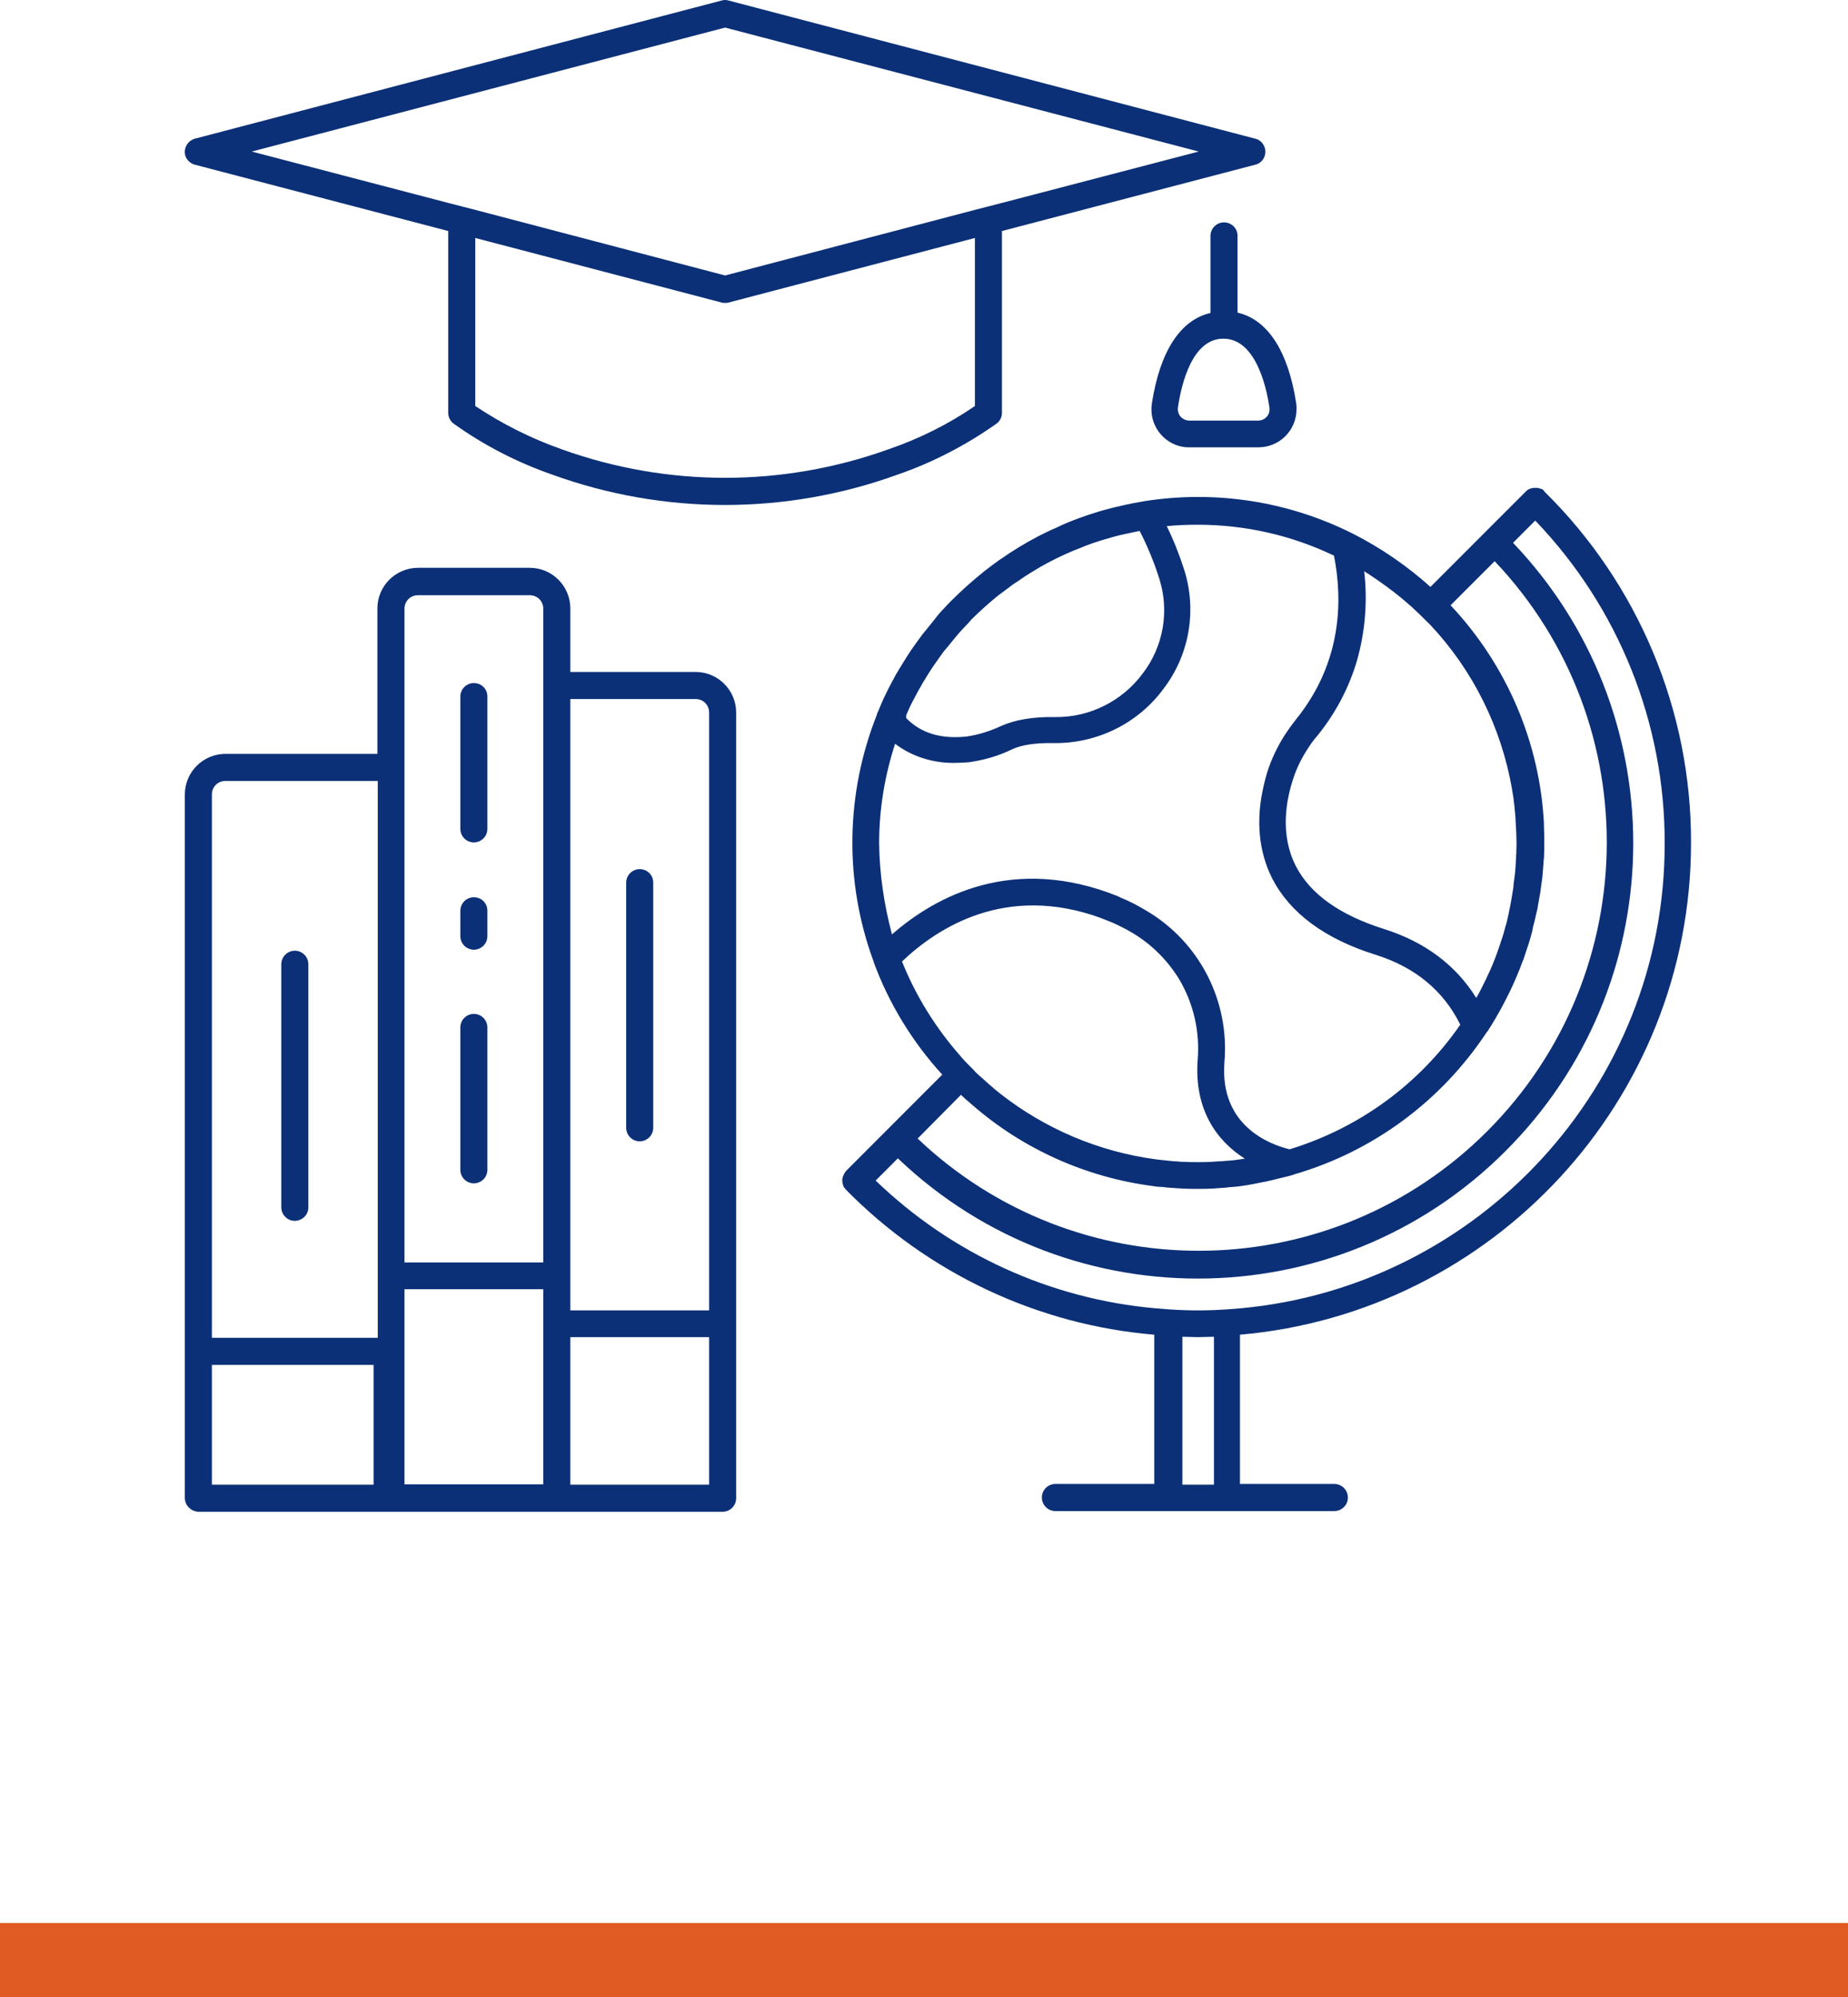 <?xml version="1.0" encoding="UTF-8"?> <svg xmlns="http://www.w3.org/2000/svg" width="50" height="54" viewBox="0 0 50 54" fill="none"><path d="M5.273 4.454L12.127 6.247V11.167C12.127 11.279 12.183 11.392 12.277 11.458C13.103 12.049 14.004 12.509 14.952 12.838C17.966 13.927 21.261 13.927 24.274 12.838C25.232 12.509 26.133 12.04 26.959 11.458C27.053 11.392 27.109 11.279 27.109 11.167V6.247L33.962 4.454C34.159 4.408 34.272 4.21 34.225 4.013C34.188 3.882 34.094 3.779 33.962 3.75L19.712 0.014C19.646 -0.005 19.59 -0.005 19.524 0.014L5.273 3.75C5.076 3.807 4.964 4.004 5.011 4.201C5.048 4.323 5.142 4.417 5.273 4.454ZM26.377 10.979C25.654 11.476 24.856 11.871 24.03 12.152C21.176 13.176 18.059 13.176 15.206 12.152C14.38 11.861 13.591 11.467 12.859 10.979V6.435L19.524 8.181C19.552 8.191 19.59 8.191 19.618 8.191C19.646 8.191 19.683 8.191 19.712 8.181L26.377 6.435V10.979ZM19.618 0.746L32.432 4.098L27.109 5.487L26.743 5.581L26.377 5.675L19.618 7.449L12.859 5.675L12.493 5.581L12.127 5.487L6.813 4.098L19.618 0.746Z" fill="#0B3077"></path><path d="M33.117 6.013C32.92 6.013 32.751 6.173 32.751 6.379V8.463C31.934 8.651 31.381 9.505 31.165 10.913C31.08 11.477 31.465 12.002 32.028 12.087C32.085 12.096 32.132 12.096 32.188 12.096H34.047C34.619 12.096 35.079 11.636 35.079 11.063C35.079 11.007 35.079 10.96 35.07 10.904C34.854 9.496 34.3 8.641 33.483 8.454V6.37C33.483 6.173 33.315 6.013 33.117 6.013ZM34.347 11.026C34.356 11.11 34.338 11.204 34.272 11.27C34.216 11.336 34.131 11.373 34.037 11.373H32.179C32.094 11.373 32.01 11.336 31.944 11.27C31.888 11.204 31.859 11.11 31.869 11.026C31.972 10.331 32.272 9.158 33.099 9.158C33.925 9.158 34.244 10.322 34.347 11.026Z" fill="#0B3077"></path><path d="M41.763 13.26C41.754 13.251 41.754 13.251 41.745 13.241C41.735 13.232 41.716 13.223 41.707 13.223L41.679 13.213C41.669 13.213 41.651 13.204 41.641 13.204C41.632 13.204 41.622 13.194 41.613 13.194C41.604 13.194 41.594 13.194 41.575 13.194C41.566 13.194 41.557 13.194 41.538 13.194H41.51H41.472L41.444 13.204C41.425 13.204 41.416 13.213 41.397 13.213L41.378 13.223C41.369 13.232 41.35 13.232 41.341 13.241C41.322 13.251 41.303 13.269 41.285 13.288L38.703 15.87C38.065 15.297 37.351 14.809 36.591 14.424L36.572 14.415C34.835 13.551 32.883 13.251 30.967 13.551L30.921 13.56C30.752 13.589 30.592 13.617 30.432 13.654C30.376 13.664 30.329 13.682 30.273 13.692C30.132 13.72 30 13.758 29.86 13.795C29.813 13.805 29.775 13.823 29.728 13.833C29.55 13.889 29.372 13.945 29.193 14.011C29.015 14.077 28.846 14.143 28.668 14.227L28.592 14.264C28.433 14.33 28.283 14.405 28.132 14.48L28.076 14.509C27.738 14.687 27.41 14.884 27.09 15.109L27.043 15.138C26.903 15.241 26.762 15.344 26.63 15.447L26.574 15.494C26.283 15.729 26.001 15.982 25.738 16.245L25.654 16.33C25.56 16.433 25.457 16.536 25.363 16.649L25.269 16.771C25.166 16.902 25.053 17.034 24.95 17.165L24.922 17.203C24.819 17.344 24.715 17.485 24.621 17.625L24.518 17.785C24.452 17.888 24.387 18.001 24.321 18.104C24.293 18.16 24.255 18.207 24.227 18.264C24.143 18.423 24.058 18.573 23.983 18.733C23.974 18.742 23.974 18.761 23.964 18.771C23.889 18.921 23.823 19.08 23.758 19.24C23.748 19.259 23.739 19.277 23.73 19.296C23.73 19.306 23.73 19.306 23.73 19.315C22.875 21.456 22.838 23.84 23.636 25.999V26.009C24.049 27.135 24.687 28.177 25.494 29.059L22.913 31.641C22.894 31.66 22.875 31.679 22.866 31.697C22.857 31.716 22.847 31.726 22.838 31.744C22.838 31.754 22.828 31.754 22.828 31.763C22.819 31.782 22.819 31.791 22.81 31.81L22.8 31.829C22.8 31.848 22.8 31.857 22.791 31.876C22.781 31.895 22.791 31.895 22.791 31.904C22.791 31.913 22.791 31.932 22.791 31.942C22.791 31.951 22.791 31.96 22.791 31.97C22.791 31.979 22.8 31.998 22.8 32.007C22.8 32.017 22.81 32.026 22.81 32.045C22.81 32.054 22.819 32.063 22.819 32.073C22.828 32.082 22.828 32.101 22.838 32.111C22.847 32.12 22.847 32.12 22.857 32.129C22.866 32.139 22.875 32.157 22.885 32.167C25.11 34.429 28.076 35.828 31.23 36.091V40.127H28.555C28.358 40.127 28.189 40.287 28.189 40.494C28.189 40.691 28.348 40.86 28.555 40.86H36.102C36.3 40.86 36.469 40.7 36.469 40.494C36.469 40.297 36.309 40.127 36.102 40.127H33.549V36.091C40.374 35.499 45.753 29.764 45.753 22.788C45.762 19.212 44.326 15.785 41.773 13.279C41.791 13.279 41.773 13.269 41.763 13.26ZM36.713 17.869C36.938 17.081 37.004 16.255 36.91 15.447C37.004 15.504 37.098 15.569 37.182 15.626L37.238 15.663C37.567 15.889 37.886 16.133 38.177 16.395C38.355 16.555 38.534 16.733 38.703 16.902C39.858 18.132 40.618 19.672 40.909 21.333C40.918 21.418 40.937 21.493 40.947 21.568C40.956 21.643 40.965 21.718 40.975 21.803C40.984 21.906 40.993 22.009 41.003 22.113C41.003 22.178 41.012 22.235 41.012 22.3C41.022 22.46 41.031 22.619 41.031 22.779C41.031 22.788 41.031 22.798 41.031 22.807C41.031 22.817 41.031 22.826 41.031 22.835C41.031 22.995 41.022 23.155 41.012 23.305C41.012 23.361 41.003 23.418 41.003 23.474C40.993 23.587 40.984 23.699 40.965 23.812C40.956 23.868 40.947 23.924 40.947 23.99C40.928 24.103 40.909 24.225 40.89 24.337C40.881 24.384 40.871 24.441 40.862 24.488C40.834 24.647 40.796 24.807 40.759 24.966C40.759 24.985 40.749 25.004 40.74 25.023C40.703 25.164 40.665 25.304 40.618 25.436C40.599 25.492 40.58 25.549 40.562 25.605C40.524 25.708 40.496 25.802 40.458 25.896C40.43 25.962 40.411 26.018 40.383 26.084C40.346 26.177 40.299 26.281 40.252 26.375C40.224 26.431 40.205 26.487 40.177 26.534C40.111 26.666 40.045 26.806 39.97 26.938L39.942 26.985C39.388 26.093 38.543 25.464 37.435 25.117C36.243 24.741 35.445 24.169 35.06 23.418C34.629 22.573 34.788 21.643 35.004 21.014C35.098 20.733 35.239 20.46 35.408 20.207C35.474 20.104 35.549 20 35.633 19.907C36.131 19.296 36.497 18.602 36.713 17.869ZM24.537 19.296C24.584 19.193 24.631 19.08 24.687 18.977C24.715 18.921 24.743 18.874 24.772 18.817C24.819 18.724 24.866 18.639 24.922 18.545C24.95 18.489 24.978 18.442 25.016 18.386C25.081 18.273 25.157 18.16 25.222 18.057L25.288 17.963C25.372 17.841 25.457 17.719 25.541 17.607L25.645 17.485C25.71 17.4 25.785 17.316 25.851 17.231L25.954 17.109C26.039 17.015 26.123 16.931 26.208 16.837L26.283 16.752C26.518 16.518 26.762 16.302 27.015 16.095L27.081 16.048C27.194 15.964 27.306 15.879 27.419 15.795L27.494 15.748C27.625 15.654 27.757 15.569 27.888 15.485L27.907 15.476C28.189 15.297 28.489 15.138 28.799 14.997L28.883 14.959C29.005 14.903 29.128 14.856 29.25 14.809C29.287 14.79 29.325 14.781 29.362 14.762C29.484 14.715 29.616 14.668 29.738 14.631L29.831 14.602C29.991 14.556 30.141 14.509 30.301 14.471C30.329 14.462 30.357 14.462 30.385 14.452C30.517 14.424 30.648 14.396 30.78 14.368L30.836 14.358C31.052 14.781 31.23 15.213 31.371 15.663C31.643 16.536 31.474 17.485 30.921 18.207C30.367 18.958 29.484 19.4 28.555 19.39H28.517C27.945 19.381 27.466 19.465 27.1 19.625C26.799 19.766 26.48 19.869 26.152 19.916C25.457 19.991 24.912 19.822 24.518 19.418C24.509 19.353 24.527 19.325 24.537 19.296ZM23.786 22.798C23.786 21.887 23.936 20.977 24.218 20.113C24.678 20.46 25.25 20.639 25.832 20.629C25.964 20.629 26.086 20.62 26.217 20.611C26.621 20.554 27.015 20.442 27.381 20.263C27.644 20.141 28.02 20.085 28.489 20.094C29.672 20.113 30.789 19.569 31.484 18.62C32.178 17.71 32.385 16.518 32.047 15.429C31.916 15.015 31.756 14.612 31.568 14.227C31.84 14.199 32.122 14.189 32.404 14.189C33.681 14.189 34.938 14.471 36.093 15.025C36.328 16.217 36.318 17.898 35.07 19.447C34.995 19.54 34.92 19.644 34.854 19.738C34.629 20.057 34.45 20.413 34.319 20.78C34.244 21.005 34.187 21.24 34.141 21.484C34.018 22.16 34.028 22.976 34.422 23.756C34.901 24.685 35.84 25.389 37.229 25.821C38.299 26.159 39.06 26.797 39.51 27.708C38.393 29.322 36.769 30.505 34.892 31.078C34.347 30.946 33.005 30.439 33.127 28.74C33.277 27.069 32.451 25.464 31.005 24.619C30.789 24.488 30.554 24.366 30.32 24.272L30.245 24.234C27.41 23.098 25.316 24.234 24.133 25.267C23.917 24.45 23.795 23.624 23.786 22.798ZM24.405 25.999C25.372 25.079 27.212 23.896 29.766 24.816C29.841 24.844 29.907 24.873 29.982 24.901C30.151 24.966 30.32 25.051 30.479 25.135C31.061 25.445 31.549 25.905 31.897 26.468C32.291 27.126 32.469 27.895 32.404 28.665C32.31 29.97 32.892 30.834 33.681 31.331C33.568 31.35 33.455 31.36 33.343 31.378L33.192 31.388C33.108 31.397 33.023 31.406 32.929 31.406L32.798 31.416C32.667 31.425 32.535 31.425 32.404 31.425C32.272 31.425 32.141 31.425 32.01 31.416C31.962 31.416 31.916 31.416 31.869 31.406C31.784 31.406 31.709 31.397 31.625 31.388L31.446 31.369L31.277 31.35C29.728 31.143 28.273 30.524 27.053 29.566L27.043 29.557C26.968 29.501 26.893 29.435 26.818 29.369L26.752 29.313C26.687 29.257 26.63 29.2 26.565 29.144L26.499 29.088C26.433 29.031 26.377 28.975 26.321 28.909L26.245 28.834C26.17 28.759 26.105 28.693 26.039 28.618C26.02 28.599 26.001 28.581 25.992 28.562C25.326 27.811 24.781 26.938 24.405 25.999ZM26.001 29.604L26.029 29.632C26.086 29.689 26.142 29.735 26.208 29.792C26.236 29.811 26.255 29.839 26.283 29.857C27.663 31.068 29.381 31.838 31.202 32.073C31.259 32.082 31.315 32.092 31.371 32.092C31.427 32.092 31.503 32.101 31.568 32.111C31.653 32.12 31.737 32.12 31.822 32.129L31.981 32.139C32.122 32.148 32.263 32.148 32.404 32.148C32.545 32.148 32.685 32.148 32.826 32.139L32.958 32.129C33.061 32.12 33.164 32.12 33.267 32.101L33.399 32.092C33.521 32.082 33.633 32.063 33.756 32.045L33.962 32.007L34.141 31.97C34.216 31.96 34.291 31.942 34.366 31.923L34.45 31.904C34.6 31.866 34.76 31.829 34.91 31.791L35.004 31.763L35.023 31.754C37.154 31.134 38.994 29.773 40.224 27.914C40.233 27.905 40.233 27.895 40.242 27.895C40.383 27.68 40.515 27.454 40.637 27.229C40.703 27.107 40.768 26.975 40.834 26.844L40.853 26.806C40.918 26.675 40.975 26.544 41.031 26.412C41.087 26.281 41.144 26.14 41.191 26.009L41.219 25.943C41.256 25.83 41.294 25.718 41.331 25.605C41.341 25.577 41.35 25.549 41.36 25.52C41.397 25.389 41.444 25.248 41.472 25.107C41.472 25.107 41.472 25.098 41.472 25.088C41.51 24.957 41.538 24.835 41.566 24.704C41.575 24.666 41.585 24.628 41.594 24.591C41.613 24.478 41.632 24.375 41.651 24.262C41.66 24.234 41.66 24.197 41.669 24.169C41.688 24.028 41.707 23.887 41.726 23.756L41.735 23.671C41.745 23.558 41.754 23.436 41.763 23.324C41.763 23.286 41.763 23.248 41.773 23.22C41.782 23.079 41.782 22.929 41.782 22.788C41.782 22.648 41.782 22.497 41.773 22.347C41.773 22.319 41.773 22.291 41.773 22.263C41.66 20.066 40.759 17.973 39.247 16.367L40.44 15.175C44.636 19.597 44.458 26.581 40.036 30.787C35.774 34.833 29.09 34.833 24.828 30.787L26.001 29.604ZM32.845 40.146H31.991V36.147C32.132 36.147 32.272 36.157 32.413 36.157C32.554 36.157 32.695 36.147 32.845 36.147V40.146ZM33.568 35.377C33.446 35.387 33.324 35.396 33.202 35.406C32.939 35.424 32.676 35.434 32.413 35.434C32.15 35.434 31.887 35.424 31.625 35.406C31.503 35.396 31.381 35.387 31.259 35.377C28.414 35.124 25.748 33.904 23.692 31.923L24.293 31.322C28.996 35.809 36.45 35.631 40.937 30.918C45.274 26.375 45.274 19.221 40.937 14.678L41.538 14.077C43.791 16.424 45.049 19.55 45.04 22.807C45.049 29.369 39.998 34.786 33.568 35.377Z" fill="#0B3077"></path><path d="M5.367 40.879H19.552C19.749 40.879 19.918 40.719 19.918 40.512V19.268C19.918 18.667 19.43 18.17 18.82 18.17H15.431V16.452C15.431 15.851 14.943 15.354 14.333 15.354H11.31C10.709 15.354 10.211 15.842 10.211 16.452V20.385H6.1C5.499 20.385 5.001 20.873 5.001 21.484V40.503C5.001 40.71 5.17 40.869 5.367 40.879ZM15.431 34.504V18.902H18.82C19.026 18.902 19.186 19.062 19.186 19.268V35.434H15.431V34.504ZM15.431 36.157H19.186V40.146H15.431V36.157ZM10.944 20.751V16.461C10.944 16.255 11.103 16.095 11.31 16.095H14.333C14.539 16.095 14.699 16.255 14.699 16.461V34.138H10.944V20.751ZM10.944 34.861H14.699V40.137H10.944V34.861ZM5.733 21.484C5.733 21.277 5.893 21.117 6.1 21.117H10.221V36.175H5.733V21.484ZM5.733 36.908H10.108V40.146H5.733V36.908Z" fill="#0B3077"></path><path d="M7.977 25.708C7.78 25.708 7.611 25.868 7.611 26.074V32.627C7.602 32.824 7.752 33.002 7.958 33.012C8.155 33.021 8.334 32.871 8.343 32.664C8.343 32.655 8.343 32.636 8.343 32.627V26.074C8.343 25.868 8.174 25.708 7.977 25.708Z" fill="#0B3077"></path><path d="M12.821 18.47C12.624 18.47 12.455 18.63 12.455 18.836V22.413C12.455 22.61 12.614 22.779 12.821 22.779C13.018 22.779 13.187 22.62 13.187 22.413V18.836C13.187 18.63 13.027 18.47 12.821 18.47Z" fill="#0B3077"></path><path d="M12.821 24.262C12.624 24.262 12.455 24.422 12.455 24.629V25.314C12.455 25.511 12.614 25.68 12.821 25.68C13.018 25.68 13.187 25.52 13.187 25.314V24.629C13.187 24.422 13.027 24.262 12.821 24.262Z" fill="#0B3077"></path><path d="M12.821 27.417C12.624 27.417 12.455 27.576 12.455 27.783V31.632C12.455 31.829 12.614 31.998 12.821 31.998C13.018 31.998 13.187 31.838 13.187 31.632V27.783C13.187 27.586 13.027 27.417 12.821 27.417Z" fill="#0B3077"></path><path d="M17.308 23.502C17.111 23.502 16.942 23.662 16.942 23.868V30.496C16.942 30.693 17.102 30.862 17.308 30.862C17.505 30.862 17.674 30.702 17.674 30.496V23.868C17.674 23.662 17.515 23.502 17.308 23.502Z" fill="#0B3077"></path><line y1="53" x2="50" y2="53" stroke="#E05B23" stroke-width="2"></line></svg> 